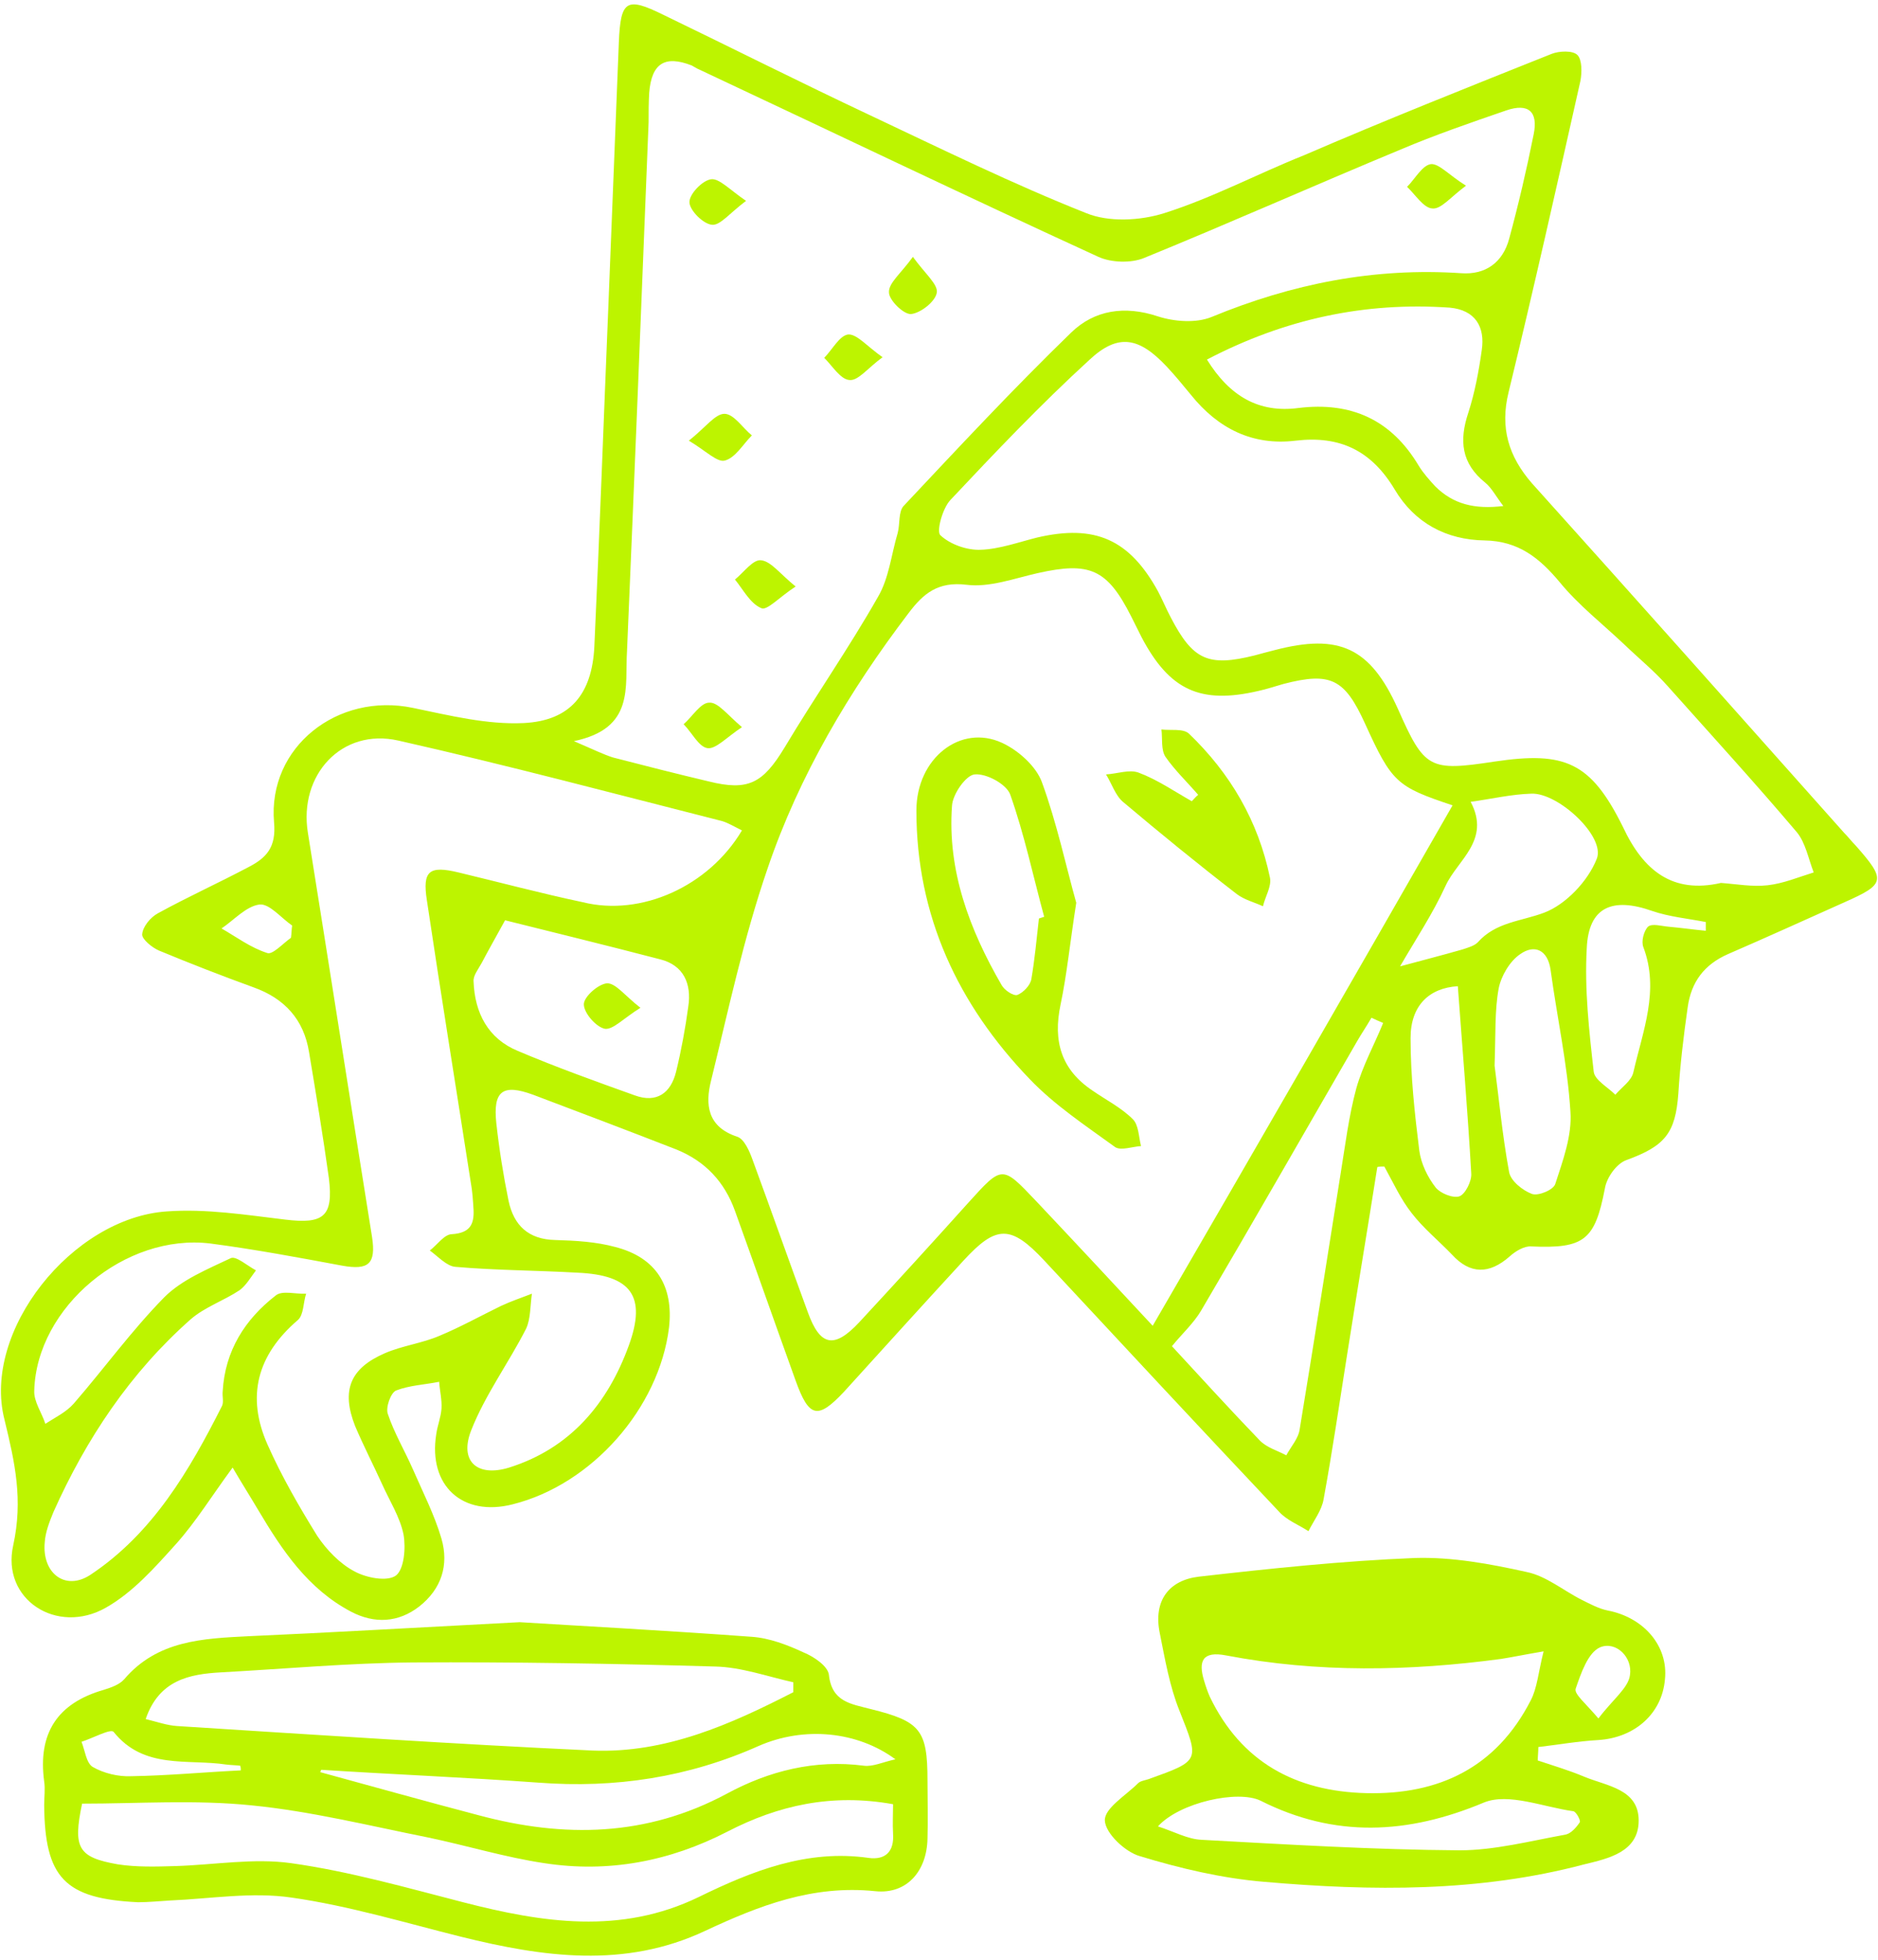 <svg width="275" height="287" viewBox="0 0 275 287" fill="none" xmlns="http://www.w3.org/2000/svg">
<path d="M201.682 170.888C200.23 180.115 198.692 189.256 197.24 198.483C196.129 205.488 195.104 212.494 193.823 219.499C193.566 221.123 192.37 222.66 191.601 224.198C190.149 223.258 188.355 222.575 187.244 221.293C175.711 209.077 164.348 196.86 152.9 184.557C148.031 179.346 145.895 179.346 141.11 184.557C135.216 190.965 129.406 197.372 123.597 203.78C119.752 207.881 118.471 207.624 116.506 202.156C113.516 193.869 110.611 185.582 107.621 177.295C106.083 173.024 103.264 170.034 99.077 168.325C92.072 165.591 85.066 162.943 78.061 160.294C73.618 158.671 72.166 159.696 72.679 164.481C73.106 168.325 73.704 172.084 74.473 175.843C75.242 179.431 77.377 181.482 81.307 181.567C84.297 181.653 87.288 181.823 90.107 182.592C96.087 184.13 98.65 188.316 97.967 194.382C96.514 206.172 86.69 217.364 75.071 220.268C67.724 222.148 62.683 217.534 63.879 210.016C64.05 208.735 64.562 207.539 64.648 206.257C64.733 204.976 64.392 203.609 64.306 202.327C62.17 202.755 59.949 202.84 57.984 203.609C57.215 203.951 56.446 206.086 56.788 207.026C57.728 209.845 59.266 212.408 60.462 215.142C61.914 218.474 63.623 221.806 64.648 225.309C65.758 229.153 64.648 232.656 61.401 235.219C58.326 237.611 54.823 237.782 51.406 235.988C45.084 232.656 41.325 227.018 37.822 221.123C36.711 219.243 35.515 217.364 34.063 214.886C30.987 219.072 28.681 222.831 25.776 226.078C22.7 229.495 19.454 233.169 15.524 235.39C8.348 239.491 0.146 234.194 1.94 226.249C3.392 219.585 2.196 214.203 0.659 207.881C-2.673 194.895 10.569 178.321 24.409 177.381C30.133 176.954 36.028 177.894 41.752 178.577C47.39 179.26 48.843 178.15 48.159 172.511C47.305 166.36 46.28 160.209 45.255 154.058C44.486 149.273 41.666 146.198 37.139 144.575C32.44 142.866 27.826 141.072 23.298 139.192C22.273 138.765 20.735 137.484 20.821 136.8C20.906 135.69 22.017 134.323 23.127 133.725C27.485 131.333 32.013 129.282 36.37 126.975C39.018 125.609 40.47 124.071 40.129 120.397C39.189 109.376 49.441 101.346 60.462 103.652C65.844 104.763 71.312 106.13 76.694 105.873C83.529 105.532 86.69 101.602 87.031 94.682C87.8 78.108 88.398 61.448 89.082 44.874C89.594 31.974 90.107 19.073 90.62 6.173C90.876 0.022 91.73 -0.491 97.112 2.158C107.194 7.027 117.189 12.068 127.356 16.852C137.864 21.807 148.287 26.933 159.051 31.205C162.383 32.572 166.997 32.316 170.499 31.205C177.505 28.984 184.083 25.481 190.918 22.747C202.793 17.621 215.01 12.752 227.227 7.882C228.338 7.455 230.303 7.369 230.986 8.053C231.669 8.736 231.669 10.616 231.413 11.897C227.996 27.104 224.579 42.311 220.905 57.433C219.623 62.644 220.905 66.831 224.322 70.76C239.615 87.762 254.822 104.848 270.029 121.935C270.627 122.533 271.139 123.216 271.738 123.814C276.18 128.855 276.095 129.453 270.114 132.101C264.39 134.664 258.752 137.227 253.028 139.705C249.525 141.243 247.645 143.806 247.133 147.479C246.535 151.666 246.022 155.937 245.766 160.123C245.339 165.933 243.801 167.812 238.162 169.863C236.71 170.375 235.258 172.426 235.001 174.049C233.549 181.567 232.011 182.849 224.237 182.507C223.212 182.421 221.93 183.19 221.076 183.959C218.086 186.608 215.266 186.608 212.618 183.703C210.653 181.653 208.432 179.858 206.723 177.637C205.1 175.587 203.989 173.109 202.708 170.803C202.28 170.803 201.939 170.803 201.682 170.888ZM212.703 117.92C204.502 115.186 203.818 114.588 199.888 105.959C196.898 99.381 194.848 98.355 187.928 100.149C186.732 100.491 185.45 100.918 184.254 101.175C175.796 103.14 171.268 101.089 167.168 93.315C166.655 92.29 166.142 91.264 165.63 90.239C162.127 83.319 159.564 82.209 151.96 83.917C148.543 84.686 144.869 86.053 141.538 85.626C137.351 85.113 135.216 86.907 133.08 89.727C124.366 101.175 117.018 113.562 112.405 127.146C108.902 137.313 106.681 147.821 104.118 158.244C103.264 161.661 103.52 164.993 107.962 166.445C108.988 166.787 109.757 168.581 110.184 169.777C112.918 177.21 115.566 184.728 118.3 192.161C120.094 197.116 122.144 197.543 125.818 193.613C131.2 187.804 136.583 181.909 141.879 176.014C146.749 170.632 146.749 170.632 151.619 175.758C157.428 181.909 163.238 188.145 168.791 194.126C183.571 168.667 198.18 143.293 212.703 117.92ZM84.041 108.522C87.031 109.803 88.398 110.487 89.765 110.914C94.379 112.11 99.077 113.306 103.776 114.417C109.586 115.869 111.721 114.673 114.883 109.462C119.325 102.029 124.28 94.938 128.552 87.42C130.175 84.686 130.517 81.183 131.457 78.022C131.798 76.741 131.542 74.947 132.311 74.092C140.342 65.549 148.372 56.92 156.83 48.719C160.247 45.387 164.69 44.703 169.56 46.327C171.952 47.096 175.113 47.352 177.419 46.412C189.209 41.542 201.255 39.15 213.985 40.005C217.488 40.261 220.051 38.467 220.99 34.964C222.357 29.924 223.553 24.797 224.578 19.672C225.262 16.34 223.81 15.058 220.563 16.169C215.352 17.963 210.14 19.757 205.1 21.893C192.541 27.104 180.068 32.657 167.509 37.783C165.63 38.552 162.725 38.467 160.845 37.612C141.281 28.642 121.888 19.33 102.409 10.188C101.982 10.018 101.64 9.761 101.299 9.59C97.369 8.053 95.404 9.249 95.062 13.606C94.977 15.058 94.977 16.425 94.977 17.878C93.951 43.678 92.926 69.479 91.816 95.28C91.474 100.577 93.012 106.642 84.041 108.522ZM108.646 121.593C107.45 120.995 106.596 120.483 105.741 120.226C89.936 116.211 74.216 112.025 58.326 108.436C50.039 106.557 43.717 113.477 45.084 121.935C48.245 141.67 51.32 161.405 54.481 181.14C55.079 185.07 53.969 186.01 50.124 185.326C43.717 184.13 37.309 182.934 30.816 182.08C18.343 180.542 5.357 191.392 5.016 203.609C4.93 205.232 6.126 206.855 6.639 208.479C8.091 207.539 9.714 206.77 10.825 205.488C15.268 200.362 19.283 194.809 24.067 189.94C26.63 187.377 30.389 185.839 33.807 184.216C34.575 183.874 36.199 185.326 37.48 186.01C36.711 187.035 36.028 188.231 35.088 188.914C32.781 190.452 29.962 191.392 27.912 193.186C19.027 201.046 12.619 210.7 7.835 221.379C7.237 222.831 6.639 224.369 6.553 225.821C6.126 230.349 9.544 232.998 13.217 230.606C22.359 224.54 27.741 215.313 32.525 205.83C32.781 205.232 32.525 204.463 32.611 203.694C32.952 197.799 35.857 193.186 40.385 189.683C41.325 188.914 43.29 189.512 44.827 189.427C44.4 190.708 44.486 192.503 43.631 193.271C37.651 198.397 36.028 204.463 39.189 211.554C41.239 216.168 43.802 220.61 46.451 224.882C47.818 226.932 49.782 228.982 51.918 230.093C53.627 231.033 56.703 231.631 57.984 230.691C59.18 229.751 59.437 226.676 59.095 224.711C58.582 222.148 57.044 219.756 55.934 217.278C54.652 214.459 53.2 211.64 52.004 208.82C49.953 203.609 51.235 200.362 56.361 198.141C58.924 197.031 61.829 196.689 64.392 195.578C67.467 194.297 70.372 192.673 73.362 191.221C74.814 190.538 76.352 190.025 77.89 189.427C77.634 191.136 77.719 193.101 77.036 194.553C74.473 199.594 71.055 204.207 69.005 209.418C67.211 213.946 69.859 216.338 74.558 214.886C83.529 212.067 88.996 205.488 92.072 197.031C94.72 189.769 92.414 186.693 84.554 186.351C78.573 186.01 72.593 186.01 66.698 185.497C65.417 185.412 64.135 183.959 62.939 183.105C64.05 182.251 65.075 180.713 66.186 180.713C68.749 180.542 69.432 179.346 69.347 177.21C69.261 175.758 69.176 174.391 68.919 173.024C66.784 159.269 64.562 145.6 62.512 131.845C61.829 127.488 62.854 126.719 67.126 127.744C73.191 129.197 79.257 130.82 85.323 132.101C93.866 134.237 103.776 129.795 108.646 121.593ZM252.003 129.282C254.309 129.453 256.616 129.88 258.837 129.624C261.144 129.368 263.365 128.428 265.586 127.744C264.817 125.779 264.39 123.387 263.109 121.849C256.958 114.588 250.55 107.582 244.228 100.491C242.263 98.27 239.956 96.39 237.821 94.34C234.66 91.35 231.157 88.616 228.423 85.284C225.433 81.696 222.357 79.218 217.402 79.133C211.764 79.047 207.15 76.57 204.245 71.7C200.828 65.976 196.215 63.755 189.722 64.524C183.4 65.293 178.359 62.73 174.429 57.86C173.233 56.408 172.123 55.041 170.841 53.674C166.826 49.402 163.75 48.719 159.479 52.734C152.388 59.227 145.724 66.233 139.145 73.238C138.035 74.434 137.095 77.766 137.693 78.364C139.145 79.731 141.623 80.585 143.588 80.5C146.322 80.414 149.141 79.389 151.875 78.706C160.333 76.741 165.373 78.962 169.56 86.566C170.243 87.847 170.756 89.129 171.439 90.41C174.686 96.647 176.907 97.672 183.742 95.963C184.681 95.707 185.621 95.451 186.646 95.194C196.129 92.717 200.657 94.853 204.673 103.738C208.603 112.623 209.286 112.964 218.854 111.512C229.192 109.974 232.951 111.597 237.65 121.081C240.64 127.488 244.912 130.905 252.003 129.282ZM202.537 149.786C201.939 149.53 201.341 149.273 200.828 149.017C200.145 150.213 199.376 151.324 198.692 152.52C191.089 165.677 183.571 178.833 175.882 191.905C174.771 193.784 173.062 195.322 171.61 197.116C175.796 201.644 180.068 206.343 184.51 210.956C185.536 211.981 187.073 212.408 188.355 213.092C189.038 211.81 190.149 210.614 190.32 209.247C192.37 196.774 194.335 184.301 196.3 171.913C196.984 167.727 197.496 163.455 198.607 159.355C199.547 156.023 201.255 152.947 202.537 149.786ZM176.736 52.649C180.068 58.031 184.34 60.508 190.149 59.74C197.838 58.8 203.733 61.448 207.748 68.198C208.432 69.308 209.286 70.248 210.14 71.188C212.789 73.836 215.95 74.605 220.136 74.092C219.025 72.64 218.427 71.444 217.488 70.675C213.985 67.856 213.643 64.524 215.01 60.423C215.95 57.518 216.548 54.357 216.975 51.282C217.488 47.864 216.035 45.387 212.276 45.045C199.888 44.191 188.184 46.668 176.736 52.649ZM73.96 134.75C72.508 137.398 71.483 139.192 70.543 140.986C70.03 141.926 69.261 142.866 69.347 143.72C69.518 148.334 71.483 152.093 75.84 153.887C81.478 156.279 87.202 158.329 92.926 160.38C96.173 161.576 98.223 160.038 98.992 156.962C99.761 153.801 100.359 150.555 100.786 147.394C101.299 144.062 100.103 141.328 96.685 140.474C88.825 138.423 80.795 136.459 73.96 134.75ZM205.014 141.499C208.175 140.645 211.166 139.876 214.156 139.021C214.925 138.765 215.864 138.509 216.377 137.996C219.025 135.006 222.699 134.921 226.116 133.639C229.277 132.443 232.524 129.026 233.805 125.779C235.172 122.533 228.167 116.04 224.237 116.211C221.332 116.296 218.427 116.98 215.352 117.407C218.342 123.046 213.387 125.95 211.678 129.709C209.799 133.81 207.236 137.655 205.014 141.499ZM218.854 156.023C219.453 160.465 219.965 166.104 220.99 171.657C221.247 172.938 222.955 174.305 224.322 174.818C225.262 175.16 227.483 174.22 227.74 173.366C228.85 169.948 230.217 166.275 229.961 162.772C229.534 155.852 227.996 148.932 227.056 142.012C226.629 139.021 224.664 138.253 222.614 139.705C221.076 140.73 219.794 142.951 219.453 144.746C218.854 147.992 219.025 151.409 218.854 156.023ZM249.781 136.288C249.781 135.86 249.781 135.433 249.781 135.006C247.133 134.494 244.399 134.237 241.921 133.383C236.112 131.333 232.609 132.785 232.353 138.851C232.011 144.831 232.695 150.982 233.378 156.962C233.549 158.158 235.428 159.184 236.539 160.294C237.479 159.184 238.931 158.244 239.188 156.962C240.554 150.982 243.032 145.002 240.64 138.68C240.298 137.825 240.725 136.288 241.323 135.69C241.921 135.177 243.288 135.604 244.314 135.69C246.193 135.86 247.987 136.117 249.781 136.288ZM213.472 144.404C209.286 144.66 206.552 147.223 206.552 152.007C206.552 157.475 207.15 163.028 207.834 168.496C208.09 170.375 209.03 172.34 210.226 173.878C210.909 174.732 212.789 175.501 213.729 175.16C214.583 174.818 215.523 172.938 215.437 171.828C214.925 162.772 214.156 153.716 213.472 144.404ZM42.606 137.313C42.692 136.715 42.692 136.117 42.777 135.519C41.154 134.408 39.445 132.272 37.993 132.443C36.028 132.699 34.234 134.75 32.44 135.946C34.661 137.227 36.711 138.765 39.103 139.534C39.872 139.876 41.41 138.167 42.606 137.313Z" fill="#BDF400"/>
<path d="M76.097 237.526C84.298 238.038 97.198 238.722 110.014 239.661C112.662 239.832 115.31 240.858 117.702 241.968C119.155 242.566 121.205 243.933 121.376 245.215C121.803 249.23 124.623 249.486 127.527 250.255C134.789 252.049 135.814 253.331 135.814 260.678C135.814 263.497 135.9 266.402 135.814 269.221C135.729 273.92 132.824 277.423 128.125 276.91C118.984 275.97 111.124 279.046 103.264 282.72C91.475 288.273 79.514 286.564 67.468 283.574C59.266 281.524 51.065 279.046 42.692 277.85C36.883 276.996 30.817 278.021 24.922 278.277C23.384 278.363 21.761 278.533 20.223 278.533C9.459 278.021 6.554 274.945 6.469 264.266C6.469 263.156 6.64 261.959 6.469 260.849C5.529 253.843 8.348 249.401 15.183 247.436C16.294 247.094 17.489 246.667 18.173 245.898C23.043 240.174 29.706 239.918 36.456 239.576C48.075 239.063 59.779 238.38 76.097 237.526ZM12.022 264.095C10.655 270.588 11.424 271.955 17.233 272.98C19.967 273.408 22.872 273.322 25.691 273.237C31.33 273.066 37.139 272.041 42.607 272.809C51.15 274.006 59.523 276.398 67.81 278.533C79.428 281.524 90.876 283.318 102.325 277.765C110.184 273.92 118.215 270.759 127.186 272.041C129.663 272.382 130.945 271.101 130.774 268.538C130.688 267 130.774 265.548 130.774 264.181C121.803 262.558 113.943 264.352 106.511 268.196C98.053 272.553 89.082 274.262 79.685 272.809C73.961 271.955 68.408 270.246 62.684 269.05C54.14 267.342 45.512 265.206 36.883 264.352C28.596 263.497 20.223 264.095 12.022 264.095ZM116.165 247.778C116.165 247.265 116.165 246.838 116.165 246.325C112.32 245.471 108.561 244.104 104.717 244.019C89.937 243.591 75.157 243.335 60.462 243.421C51.065 243.506 41.752 244.36 32.355 244.873C27.741 245.129 23.299 245.984 21.334 251.708C23.043 252.135 24.495 252.647 25.947 252.733C46.195 254.014 66.528 255.381 86.776 256.321C97.455 256.748 107.023 252.476 116.165 247.778ZM47.049 259.14C46.964 259.226 46.964 259.396 46.879 259.482C54.653 261.618 62.342 263.754 70.116 265.804C82.59 269.136 94.636 268.965 106.425 262.643C112.576 259.311 119.326 257.602 126.502 258.542C127.784 258.713 129.236 258.03 131.115 257.602C125.562 253.502 117.788 252.733 111.124 255.637C100.787 260.251 90.108 261.874 78.831 261.02C68.237 260.251 57.643 259.824 47.049 259.14ZM35.26 259.226C35.26 258.969 35.26 258.798 35.174 258.542C34.491 258.457 33.807 258.457 33.124 258.371C27.485 257.517 21.078 259.14 16.635 253.587C16.208 253.074 13.56 254.527 11.936 255.039C12.449 256.321 12.62 258.115 13.56 258.713C15.183 259.653 17.319 260.165 19.198 260.08C24.581 259.995 29.963 259.482 35.26 259.226Z" fill="#BDF400"/>
<path d="M225.176 257.773C227.483 258.542 229.79 259.226 232.011 260.165C235.343 261.532 239.956 261.96 239.956 266.573C239.956 271.186 235.514 272.126 232.011 272.98C216.547 277.081 200.828 276.91 185.108 275.543C178.957 275.031 172.806 273.578 166.911 271.784C164.775 271.186 161.87 268.452 161.785 266.573C161.699 264.779 164.86 262.899 166.655 261.105C166.996 260.763 167.68 260.678 168.192 260.507C175.796 257.773 175.625 257.859 172.72 250.512C171.268 246.923 170.585 242.908 169.816 239.064C168.876 234.365 171.183 231.375 175.54 230.862C186.048 229.666 196.556 228.555 207.15 228.128C212.618 227.957 218.171 228.982 223.553 230.178C226.458 230.776 228.935 232.912 231.669 234.279C232.865 234.877 234.147 235.561 235.428 235.817C240.725 236.842 244.313 241.028 243.801 245.898C243.373 250.939 239.358 254.441 234.061 254.783C231.071 254.954 228.166 255.467 225.262 255.808C225.262 256.577 225.176 257.175 225.176 257.773ZM226.031 241.797C223.04 242.31 221.417 242.652 219.794 242.908C206.381 244.702 192.968 244.958 179.555 242.395C176.052 241.712 175.454 243.25 176.309 246.069C176.565 246.923 176.821 247.692 177.163 248.461C181.776 258.03 189.722 262.301 200.059 262.558C210.738 262.814 219.11 258.799 224.151 248.974C225.091 247.18 225.262 244.873 226.031 241.797ZM169.559 267.427C171.951 268.196 173.916 269.307 175.967 269.392C188.525 270.076 201.17 270.845 213.728 270.93C218.854 270.93 224.066 269.563 229.277 268.623C230.046 268.452 230.815 267.598 231.327 266.829C231.498 266.573 230.815 265.291 230.388 265.206C226.031 264.608 220.905 262.472 217.316 263.925C206.125 268.623 195.446 269.136 184.596 263.668C181.264 262.045 172.72 263.925 169.559 267.427ZM234.061 251.622C236.197 248.803 238.418 247.18 238.675 245.3C239.102 242.652 236.624 240.26 234.318 241.199C232.523 241.968 231.498 245.044 230.729 247.265C230.473 248.034 232.182 249.401 234.061 251.622Z" fill="#BDF400"/>
<path d="M157.599 132.187C156.659 138.167 156.232 142.695 155.292 147.138C154.182 152.434 155.378 156.621 159.991 159.696C161.956 161.063 164.177 162.174 165.886 163.882C166.74 164.737 166.74 166.445 167.082 167.812C165.801 167.898 164.177 168.496 163.323 167.983C158.966 164.822 154.438 161.832 150.764 157.988C140.256 147.052 134.19 134.066 134.19 118.688C134.19 110.999 140.683 105.959 146.749 108.778C149.141 109.889 151.704 112.195 152.559 114.502C154.78 120.568 156.147 127.061 157.599 132.187ZM152.131 134.493C152.388 134.408 152.644 134.323 152.9 134.237C151.277 128.257 149.996 122.191 147.945 116.382C147.433 114.844 144.442 113.221 142.734 113.392C141.452 113.477 139.487 116.296 139.402 118.005C138.718 127.488 141.965 136.117 146.664 144.233C147.091 145.002 148.372 145.856 148.97 145.685C149.825 145.343 150.85 144.318 151.021 143.379C151.533 140.388 151.79 137.484 152.131 134.493Z" fill="#BDF400"/>
<path d="M175.454 116.382C173.831 114.502 172.037 112.794 170.67 110.829C169.987 109.803 170.243 108.18 170.072 106.813C171.439 106.984 173.233 106.642 174.088 107.411C180.153 113.221 184.254 120.226 185.963 128.513C186.219 129.795 185.279 131.247 184.938 132.699C183.656 132.101 182.204 131.76 181.093 130.905C175.454 126.548 169.901 122.02 164.434 117.407C163.323 116.467 162.81 114.759 161.956 113.392C163.579 113.306 165.373 112.623 166.74 113.135C169.474 114.16 171.952 115.869 174.515 117.321C174.856 116.98 175.113 116.638 175.454 116.382Z" fill="#BDF400"/>
<path d="M116.506 85.882C114.114 87.42 112.32 89.47 111.466 89.043C109.842 88.36 108.817 86.309 107.621 84.857C108.903 83.832 110.27 81.867 111.466 82.038C112.918 82.208 114.199 84.002 116.506 85.882Z" fill="#BDF400"/>
<path d="M100.871 64.524C103.349 62.559 104.716 60.594 106.083 60.594C107.449 60.594 108.731 62.644 110.098 63.755C108.816 65.037 107.706 67.001 106.168 67.429C105.057 67.77 103.434 66.062 100.871 64.524Z" fill="#BDF400"/>
<path d="M133.678 37.612C135.472 40.09 137.351 41.628 137.18 42.824C137.009 44.105 134.874 45.814 133.421 45.985C132.311 46.07 130.175 43.935 130.175 42.824C130.089 41.457 131.883 40.09 133.678 37.612Z" fill="#BDF400"/>
<path d="M109.245 29.411C106.853 31.205 105.486 32.999 104.29 32.914C103.008 32.828 101.043 30.863 100.958 29.667C100.872 28.471 102.837 26.421 104.119 26.25C105.315 26.079 106.853 27.788 109.245 29.411Z" fill="#BDF400"/>
<path d="M108.647 106.471C106.34 108.009 104.802 109.718 103.606 109.547C102.325 109.376 101.3 107.24 100.104 106.044C101.385 104.934 102.581 102.883 103.863 102.883C105.144 102.798 106.511 104.677 108.647 106.471Z" fill="#BDF400"/>
<path d="M129.236 52.307C127.014 53.93 125.648 55.81 124.366 55.639C123.085 55.553 121.888 53.589 120.692 52.392C121.888 51.196 122.914 49.146 124.195 48.975C125.477 48.89 126.929 50.684 129.236 52.307Z" fill="#BDF400"/>
<path d="M214.669 27.19C212.362 28.898 210.995 30.692 209.714 30.522C208.432 30.436 207.236 28.471 206.04 27.361C207.236 26.165 208.261 24.2 209.543 24.029C210.739 23.943 212.191 25.652 214.669 27.19Z" fill="#BDF400"/>
<path d="M93.78 147.565C91.303 149.103 89.765 150.811 88.569 150.64C87.287 150.384 85.493 148.334 85.493 147.052C85.493 145.942 87.629 144.062 88.91 143.977C90.192 143.977 91.474 145.771 93.78 147.565Z" fill="#BDF400"/>
</svg>
